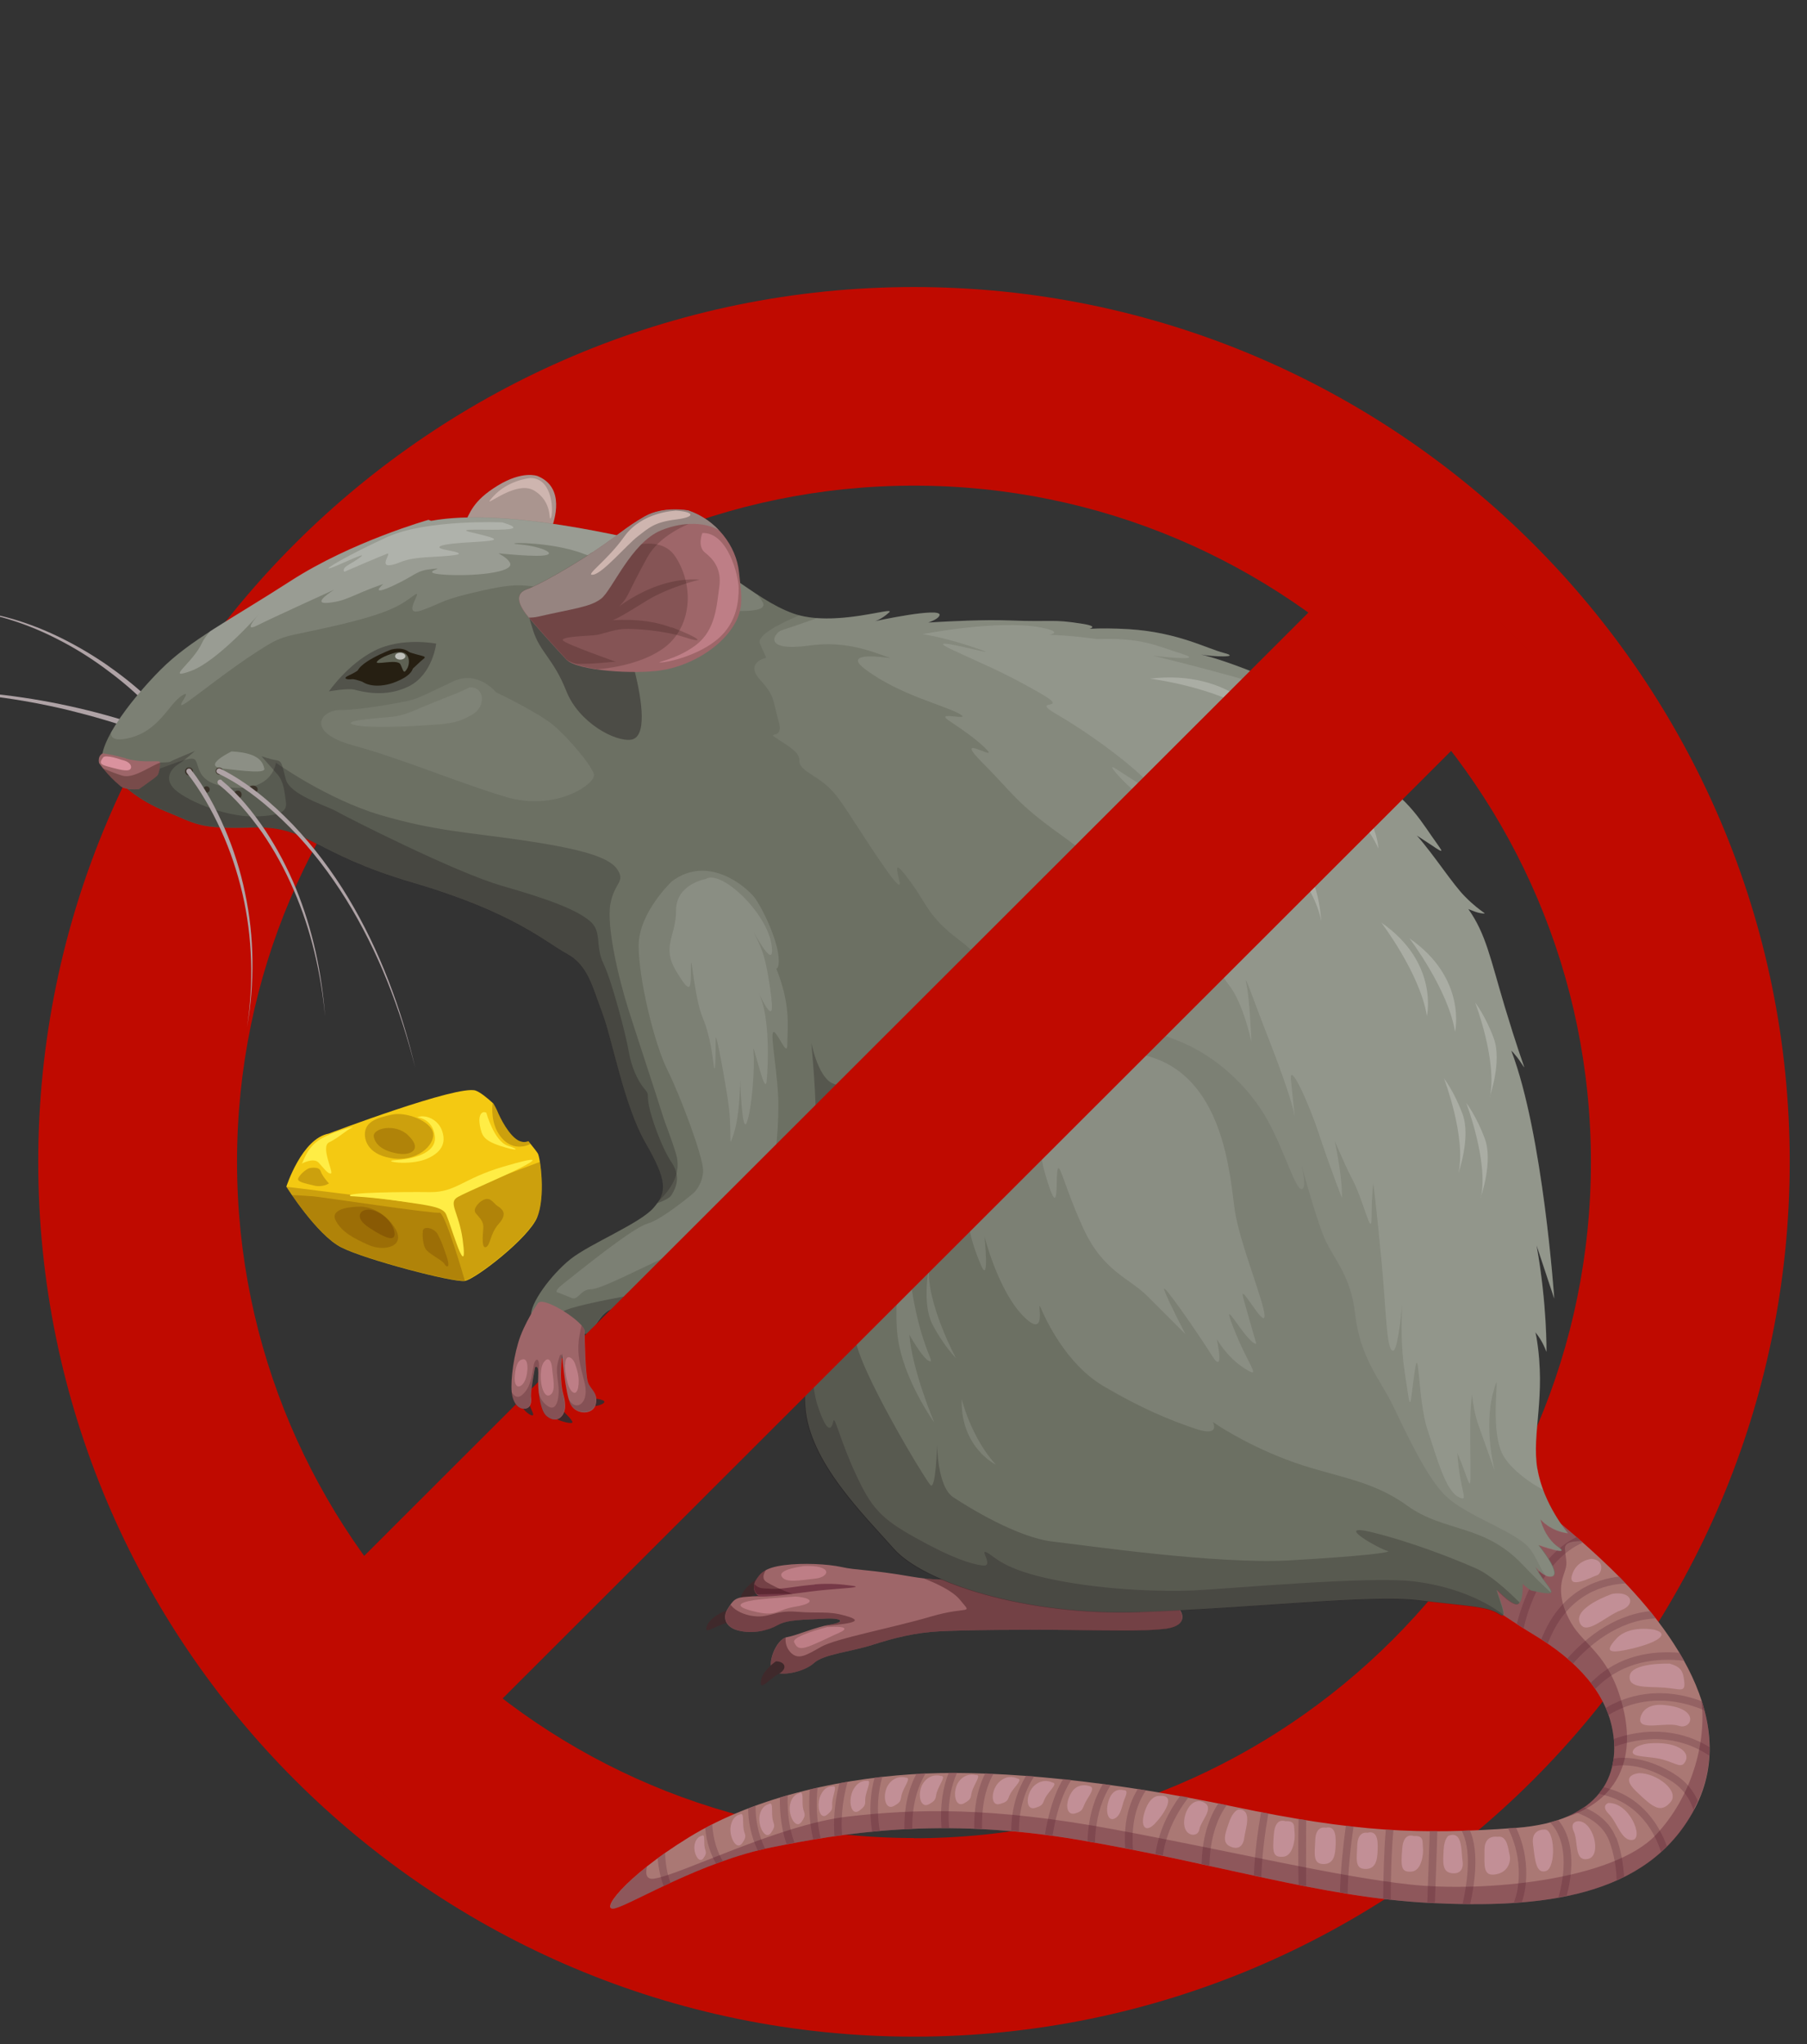 <?xml version="1.0" encoding="UTF-8"?> <svg xmlns="http://www.w3.org/2000/svg" width="297" height="336" viewBox="0 0 297 336" fill="none"><rect x="0" y="0" width="297" height="336" fill="#333333" stroke="none"/><g clip-path="url(#clip0_69_429)"><path d="M150.223 47.18C70.868 47.18 6.286 111.671 6.286 190.952C6.286 270.234 70.836 334.757 150.223 334.757C229.61 334.757 294.16 270.234 294.16 190.952C294.16 111.671 229.578 47.18 150.223 47.18ZM150.223 302.113C88.864 302.113 38.959 252.255 38.959 190.952C38.959 129.65 88.896 79.824 150.223 79.824C211.55 79.824 261.486 129.682 261.486 190.984C261.486 252.287 211.582 302.145 150.223 302.145V302.113Z" fill="#BF0A00"></path><path d="M22.816 120.171C19.035 118.796 15.097 117.671 11.16 116.702C7.222 115.764 3.223 115.015 -0.808 114.515C-8.871 113.546 -17.12 113.483 -25.058 115.389C-17.152 113.358 -8.839 113.265 -0.746 114.077C3.316 114.515 7.347 115.171 11.347 116.046C15.347 116.921 19.285 117.983 23.159 119.327C23.378 119.421 23.503 119.671 23.441 119.889C23.378 120.108 23.128 120.233 22.878 120.171H22.816Z" fill="#AFA3A6"></path><path d="M23.66 115.295C21.66 113.295 19.41 111.452 17.097 109.764C14.785 108.077 12.347 106.546 9.785 105.233C4.723 102.577 -0.84 100.733 -6.589 100.202C-0.84 100.546 4.817 102.296 9.973 104.827C12.566 106.108 15.066 107.577 17.441 109.202C19.816 110.858 22.097 112.639 24.222 114.639C24.378 114.795 24.41 115.077 24.222 115.264C24.066 115.42 23.785 115.452 23.597 115.264L23.66 115.295Z" fill="#AFA3A6"></path><path d="M88.312 78.235C88.312 78.235 85.906 77.297 81.781 79.828C77.656 82.359 77.25 84.359 76.312 86.078C75.375 87.797 78.843 87.547 83.624 87.797C88.406 88.078 90.281 88.078 90.655 86.859C91.062 85.672 93.062 80.078 88.249 78.203L88.312 78.235Z" fill="#AA958F"></path><path d="M124.155 259.696C124.155 259.696 121.843 261.227 121.655 262.946C121.468 264.665 122.811 262.759 124.53 261.79C126.249 260.821 125.499 259.696 124.155 259.696Z" fill="#3F292B"></path><path d="M119.405 264.697C119.405 264.697 116.812 265.634 116.187 267.228C115.593 268.853 117.343 267.321 119.249 266.821C121.155 266.321 120.686 265.009 119.405 264.697Z" fill="#3F292B"></path><path d="M193.34 264.009C191.778 262.54 163.654 257.884 160.529 259.134C160.529 259.134 156.373 260.291 149.748 259.134C143.123 257.978 140.623 258.103 138.342 257.572C136.061 257.072 131.999 256.853 128.905 257.259C125.78 257.666 124.968 258.509 124.218 259.759C123.499 261.009 124.218 262.04 124.624 262.259C124.686 262.259 124.811 262.29 124.999 262.259C124.186 262.353 123.468 262.415 122.937 262.447C120.843 262.54 120.53 262.978 119.624 264.415C118.687 265.853 119.218 267.54 121.499 268.04C123.78 268.571 126.186 268.04 127.843 267.103C129.499 266.165 132.217 266.259 135.311 266.072C138.436 265.853 139.061 266.603 136.561 267.009C134.061 267.415 131.061 268.79 129.311 269.103C127.53 269.415 125.874 273.79 127.124 274.696C128.374 275.634 132.217 274.79 133.78 273.353C135.342 271.884 139.998 271.478 143.529 270.321C147.061 269.196 150.373 268.353 154.435 268.134C158.498 267.915 168.654 267.821 175.622 267.915C182.559 268.009 188.184 268.134 191.496 267.728C194.809 267.322 194.934 265.447 193.371 263.978L193.34 264.009Z" fill="#9E6669"></path><g opacity="0.45"><path d="M125.092 268.103C125.592 268.009 126.061 267.884 126.498 267.728C126.03 267.853 125.53 267.978 125.092 268.103Z" fill="#3D1318"></path><path d="M175.591 267.947C182.528 268.041 188.153 268.166 191.465 267.759C194.777 267.353 194.902 265.478 193.34 264.009C191.777 262.541 163.653 257.885 160.529 259.135C160.529 259.135 157.247 260.041 151.841 259.447C153.998 260.291 156.591 261.51 157.747 262.916C159.904 265.572 159.31 263.853 152.935 265.728C146.56 267.603 137.404 269.29 134.936 270.697C132.467 272.103 131.217 272.884 129.967 271.634C129.248 270.884 129.061 270.009 129.123 269.165C127.436 269.759 125.936 273.822 127.124 274.697C128.373 275.634 132.217 274.79 133.78 273.353C135.342 271.884 139.998 271.478 143.529 270.322C147.06 269.197 150.373 268.353 154.435 268.134C158.497 267.916 168.653 267.822 175.622 267.916L175.591 267.947Z" fill="#3D1318"></path></g><path d="M127.53 273.071C127.53 273.071 125.248 274.602 125.061 276.321C124.873 278.04 126.217 276.133 127.936 275.165C129.655 274.196 128.905 273.071 127.561 273.071H127.53Z" fill="#3F292B"></path><path d="M240.026 260.384C240.026 260.384 245.651 264.791 252.307 268.822C258.994 272.853 264.088 278.134 265.119 284.821C266.181 291.508 263.369 299.414 249.12 300.446C233.495 301.602 222.777 301.164 202.746 296.946C182.716 292.727 164.623 290.977 152.154 291.508C139.686 292.04 124.562 295.008 113.156 302.039C102.562 308.57 98.219 314.508 101.219 313.633C104.219 312.758 115.437 305.914 126.874 303.633C138.311 301.352 154.467 298.539 177.31 302.414C200.153 306.289 217.183 311.883 235.12 312.789C253.026 313.664 270.712 312.07 278.525 297.321C286.774 281.696 272.556 264.978 262.9 256.041C253.244 247.072 250.057 246.041 250.057 246.041C250.057 246.041 235.839 255.541 240.057 260.447L240.026 260.384Z" fill="#AA7874"></path><g opacity="0.67"><path d="M133.092 294.101C132.904 296.601 132.967 299.413 133.654 302.32C134.06 302.257 134.467 302.195 134.873 302.132C134.185 299.195 134.123 296.32 134.373 293.82C133.967 293.914 133.529 294.007 133.123 294.101H133.092Z" fill="#89565B"></path><path d="M137.967 293.071C137.092 296.57 136.967 299.508 137.154 301.789C137.561 301.726 137.998 301.664 138.404 301.601C138.217 299.352 138.342 296.383 139.31 292.852C138.873 292.946 138.404 293.008 137.967 293.102V293.071Z" fill="#89565B"></path><path d="M143.749 292.196C143.061 294.664 142.811 297.602 143.342 301.039C143.749 301.008 144.186 300.945 144.592 300.914C144.03 297.414 144.311 294.477 145.03 292.039C144.592 292.102 144.155 292.133 143.717 292.196H143.749Z" fill="#89565B"></path><path d="M157.31 291.382C156.841 291.382 156.404 291.382 155.935 291.382C155.029 293.632 154.466 296.57 154.748 300.444C155.154 300.444 155.591 300.444 155.998 300.444C155.685 296.476 156.31 293.538 157.31 291.382Z" fill="#89565B"></path><path d="M188.371 294.258C187.934 294.195 187.465 294.102 187.027 294.039C185.027 297.195 184.746 300.945 184.934 303.757C185.371 303.851 185.777 303.914 186.215 304.007C185.996 301.258 186.215 297.32 188.371 294.258Z" fill="#89565B"></path><path d="M163.31 291.539C162.841 291.539 162.403 291.508 161.935 291.476C160.497 294.32 160.091 297.539 160.122 300.538C160.56 300.538 160.966 300.538 161.403 300.57C161.341 297.539 161.747 294.257 163.31 291.508V291.539Z" fill="#89565B"></path><path d="M169.997 291.977C169.56 291.946 169.091 291.914 168.654 291.852C167.31 294.102 166.216 297.102 166.216 300.914C166.623 300.945 167.06 301.008 167.466 301.039C167.466 297.07 168.591 294.102 169.997 291.946V291.977Z" fill="#89565B"></path><path d="M207.277 297.82C206.777 300.664 206.246 304.382 206.089 308.226C206.496 308.32 206.902 308.413 207.308 308.507C207.433 304.664 207.964 300.914 208.464 298.07C208.058 298.008 207.652 297.914 207.246 297.851L207.277 297.82Z" fill="#89565B"></path><path d="M193.966 295.196C192.153 297.633 190.497 300.82 189.903 304.726C190.31 304.82 190.716 304.883 191.122 304.976C191.716 301.008 193.528 297.789 195.341 295.414C194.872 295.321 194.434 295.258 193.966 295.164V295.196Z" fill="#89565B"></path><path d="M108.093 305.414C108.218 306.976 108.531 308.539 109.062 309.976C109.437 309.789 109.812 309.632 110.187 309.445C109.624 307.914 109.374 306.258 109.312 304.539C108.906 304.82 108.499 305.133 108.093 305.414Z" fill="#89565B"></path><path d="M178.746 302.632C179.152 302.695 179.559 302.789 179.965 302.851C180.09 298.601 181.184 295.539 182.558 293.414C182.121 293.352 181.683 293.289 181.277 293.227C179.934 295.476 178.871 298.539 178.746 302.632Z" fill="#89565B"></path><path d="M221.214 300.07C220.777 303.226 220.339 307.226 220.246 311.038C220.652 311.1 221.058 311.194 221.496 311.257C221.558 307.444 221.996 303.413 222.464 300.226C222.058 300.195 221.652 300.132 221.246 300.07H221.214Z" fill="#89565B"></path><path d="M117.093 299.852C116.687 300.071 116.312 300.258 115.905 300.477C116.124 302.852 116.811 304.789 117.686 306.32C118.061 306.195 118.436 306.039 118.811 305.914C117.905 304.414 117.218 302.414 117.061 299.883L117.093 299.852Z" fill="#89565B"></path><path d="M129.436 295.07C129.03 295.195 128.592 295.32 128.186 295.445C128.124 298.539 128.592 301.101 129.28 303.101C129.686 303.039 130.124 302.945 130.561 302.851C129.842 300.851 129.342 298.226 129.467 295.039L129.436 295.07Z" fill="#89565B"></path><path d="M152.123 291.476C151.623 291.476 151.123 291.539 150.623 291.57C148.998 294.632 148.591 297.914 148.654 300.663C149.06 300.663 149.498 300.632 149.935 300.601C149.904 297.851 150.341 294.476 152.123 291.508V291.476Z" fill="#89565B"></path><path d="M124.186 296.789C123.779 296.946 123.373 297.102 122.967 297.258C122.967 299.289 123.404 301.664 124.529 304.164C124.935 304.07 125.342 303.977 125.748 303.883C124.529 301.258 124.154 298.852 124.186 296.821V296.789Z" fill="#89565B"></path><path d="M261.807 276.258C261.807 276.258 261.588 276.477 261.463 276.602C261.713 276.946 261.963 277.258 262.213 277.602C262.369 277.446 262.525 277.289 262.682 277.133C266.931 273.039 272.338 272.446 276.806 272.977C276.556 272.539 276.306 272.102 276.056 271.665C271.494 271.29 266.15 272.071 261.838 276.227L261.807 276.258Z" fill="#89565B"></path><path d="M257.495 311.601C258.276 308.758 259.244 302.914 256.088 299.133C255.651 299.289 255.182 299.383 254.745 299.508C258.213 303.102 256.838 309.445 256.151 311.851C256.62 311.758 257.057 311.664 257.526 311.57L257.495 311.601Z" fill="#89565B"></path><path d="M250.15 312.632C250.619 311.226 250.932 309.445 250.838 307.164C250.744 304.539 250.057 302.289 249.182 300.414C248.744 300.414 248.307 300.477 247.869 300.508C248.775 302.351 249.525 304.601 249.619 307.226C249.713 309.632 249.338 311.414 248.807 312.726C249.275 312.726 249.713 312.664 250.15 312.632Z" fill="#89565B"></path><path d="M265.588 302.039C264.588 299.445 262.432 297.945 260.338 297.039C259.932 297.32 259.463 297.601 258.994 297.883C261.119 298.633 263.463 299.976 264.463 302.507C265.275 304.601 265.65 306.945 265.713 309.038C266.119 308.851 266.525 308.663 266.931 308.445C266.806 306.288 266.4 304.007 265.65 302.039H265.588Z" fill="#89565B"></path><path d="M257.619 272.602C257.932 272.883 258.244 273.133 258.557 273.414C260.931 270.727 265.744 266.29 272.15 266.008C271.837 265.602 271.525 265.227 271.212 264.821C264.838 265.477 260.025 269.852 257.619 272.602Z" fill="#89565B"></path><path d="M280.149 281.133C280.024 280.633 279.868 280.133 279.712 279.633C272.65 277.008 267.244 278.758 263.931 280.727C264.087 281.102 264.244 281.508 264.4 281.883C267.556 279.946 272.993 278.102 280.149 281.133Z" fill="#89565B"></path><path d="M263.556 293.758C263.306 294.133 263.056 294.476 262.775 294.851C269.65 296.164 272.181 301.757 272.993 304.382C273.337 304.07 273.649 303.788 273.962 303.445C272.899 300.476 270.118 295.258 263.556 293.758Z" fill="#89565B"></path><path d="M265.274 285.82C265.306 286.258 265.337 286.664 265.337 287.102C272.868 284.383 278.18 286.695 280.93 288.57C280.93 288.102 280.961 287.633 280.961 287.164C277.868 285.258 272.462 283.321 265.274 285.82Z" fill="#89565B"></path><path d="M275.182 291.571C270.807 288.914 267.338 288.727 265.213 289.039C265.151 289.477 265.088 289.883 264.963 290.321C266.776 289.977 270.119 289.946 274.526 292.633C276.619 293.914 277.744 295.664 278.338 297.477C278.369 297.414 278.432 297.352 278.463 297.258C278.682 296.82 278.869 296.414 279.057 296.008C278.307 294.321 277.119 292.758 275.151 291.571H275.182Z" fill="#89565B"></path><path d="M253.338 269.384C253.338 269.384 253.338 269.415 253.338 269.446C253.713 269.665 254.057 269.915 254.4 270.134C254.432 270.04 254.463 269.946 254.525 269.821C257.681 261.853 263.838 260.415 267.212 260.259C266.837 259.884 266.494 259.509 266.15 259.134C262.338 259.572 256.432 261.572 253.369 269.353L253.338 269.384Z" fill="#89565B"></path><path d="M229.027 300.788C228.62 300.788 228.214 300.757 227.777 300.726C227.464 304.257 227.371 308.632 227.339 312.1C227.746 312.163 228.152 312.194 228.589 312.257C228.589 308.788 228.683 304.351 229.027 300.82V300.788Z" fill="#89565B"></path><path d="M214.683 299.164C214.276 299.102 213.87 299.039 213.433 298.977C213.37 302.601 213.37 306.539 213.433 309.789C213.839 309.882 214.276 309.945 214.683 310.039C214.683 306.758 214.651 302.82 214.683 299.164Z" fill="#89565B"></path><path d="M176.091 292.57C175.654 292.508 175.185 292.477 174.747 292.414C173.216 294.914 172.279 298.289 171.748 301.539C172.154 301.601 172.56 301.632 172.997 301.695C173.56 298.351 174.497 294.914 176.091 292.57Z" fill="#89565B"></path><path d="M201.589 296.695C201.152 296.601 200.683 296.508 200.246 296.414C198.152 299.601 197.558 303.382 197.496 306.382C197.933 306.476 198.339 306.57 198.777 306.663C198.839 303.695 199.402 299.789 201.62 296.695H201.589Z" fill="#89565B"></path><path d="M235.838 312.757C235.995 308.57 236.151 303.976 236.245 300.976H234.995C234.901 303.976 234.745 308.539 234.588 312.695C234.745 312.695 234.901 312.695 235.088 312.726C235.338 312.726 235.588 312.726 235.838 312.726V312.757Z" fill="#89565B"></path><path d="M250.431 267.633C251.087 264.665 253.494 256.571 260.15 253.54C259.806 253.228 259.462 252.947 259.118 252.634C252.65 255.915 250.15 263.54 249.306 266.946C249.681 267.165 250.025 267.415 250.4 267.633H250.431Z" fill="#89565B"></path><path d="M241.651 312.913C242.276 310.194 243.213 304.476 241.588 300.851C241.151 300.851 240.682 300.882 240.245 300.914L240.432 301.32C241.995 304.695 240.963 310.413 240.401 312.913C240.838 312.913 241.245 312.913 241.682 312.913H241.651Z" fill="#89565B"></path></g><g opacity="0.3"><path d="M278.494 297.258C281.65 291.321 281.525 285.196 279.65 279.415C280.525 286.696 277.932 295.414 272.213 301.539C265.151 309.101 243.777 311.07 231.777 309.757C219.778 308.445 203.497 304.508 183.279 300.727C163.061 296.945 150.405 297.289 139.218 298.602C128.031 299.914 111.938 308.132 107.501 308.789C106.344 308.976 106.001 308.164 106.344 306.789C100.876 311.132 99.001 314.289 101.251 313.632C104.251 312.757 115.469 305.914 126.906 303.633C138.343 301.351 154.499 298.539 177.342 302.414C200.185 306.289 217.215 311.882 235.152 312.789C253.058 313.664 270.745 312.07 278.557 297.32L278.494 297.258Z" fill="#4C0A22"></path><path d="M240.027 260.384C240.027 260.384 245.652 264.79 252.308 268.821C258.995 272.853 264.089 278.134 265.12 284.821C265.932 289.946 264.432 295.789 257.308 298.695C257.745 298.57 258.182 298.445 258.557 298.289C265.62 295.508 268.901 289.414 266.776 280.696C264.651 271.978 260.37 270.509 258.214 266.728C256.089 262.947 256.401 260.478 257.057 258.666C257.714 256.853 257.401 256.853 257.214 254.541C257.151 253.541 258.432 253.291 259.901 253.322C252.526 246.822 249.995 245.979 249.995 245.979C249.995 245.979 235.777 255.478 239.996 260.384H240.027Z" fill="#4C0A22"></path></g><path d="M256.088 254.259C253.807 252.634 253.182 249.728 253.182 249.728C253.182 249.728 254.807 251.666 257.713 252.009C257.713 252.009 253.651 247.228 252.682 241.416C251.713 235.572 254.151 229.635 252.557 219.917C252.495 219.604 252.432 219.292 252.37 218.979C252.995 219.761 253.651 220.761 254.182 222.198C254.182 222.198 254.307 214.48 252.557 204.699C254.495 210.532 255.463 213.448 255.463 213.448C255.463 213.448 253.62 186.356 248.401 172.7C248.62 172.887 248.807 173.075 248.964 173.294C251.245 175.887 251.245 178.481 247.339 165.513C244.932 157.482 244.245 153.544 241.339 149.419C242.183 149.763 242.87 150.013 243.276 150.076C244.932 150.294 243.683 150.294 240.808 147.388C238.776 145.357 235.808 140.67 232.87 137.326C235.714 139.139 237.12 140.263 236.87 139.701C236.777 139.514 236.495 139.107 236.058 138.482C234.183 135.982 231.308 130.608 225.902 128.326C220.527 126.045 225.496 127.076 226.933 127.076C228.371 127.076 224.246 125.233 220.308 122.514C218.808 121.483 217.652 120.327 216.808 119.296C216.996 119.389 217.183 119.483 217.402 119.608C221.746 122.108 225.464 123.952 223.183 121.889C220.902 119.827 213.402 113.546 207.153 110.952C200.903 108.358 197.403 107.577 197.403 107.577C199.215 107.952 204.153 108.108 201.184 107.327C198.184 106.546 193.653 103.952 185.591 103.421C182.997 103.265 180.81 103.265 179.06 103.359C179.841 103.109 179.81 102.827 177.81 102.515C172.873 101.734 173.123 102.265 165.998 101.984C161.623 101.827 156.154 102.109 152.561 102.327C153.561 101.984 154.373 101.515 154.436 101.077C154.561 99.765 143.78 102.109 143.78 102.109C143.78 102.109 144.811 101.859 146.124 100.671C147.405 99.484 137.03 103.265 130.28 100.796C123.531 98.328 118.343 91.953 110.281 90.015C102.969 88.234 82.938 83.391 70.845 85.609L70.439 85.453C70.439 85.453 57.814 89.015 47.752 95.515C37.721 101.984 31.222 105.234 26.378 110.108C21.535 114.952 14.722 123.702 17.316 126.295C19.91 128.889 22.503 131.483 27.347 133.42C32.19 135.357 32.534 136.326 41.596 136.014C50.658 135.701 51.315 140.232 67.845 145.076C84.376 149.919 89.563 154.794 93.126 156.732C96.688 158.669 97.344 162.231 98.969 166.45C100.594 170.669 102.531 181.699 106.094 187.855C109.656 194.012 109.656 195.949 107.406 198.543C105.125 201.136 97.032 204.386 93.782 206.949C90.532 209.542 86.97 214.417 87.313 216.354C87.626 218.292 89.907 215.042 89.907 215.042C89.907 215.042 90.219 216.667 91.219 216.667C92.219 216.667 93.813 215.698 94.469 217.636C95.126 219.573 96.719 219.573 97.375 218.604C98.032 217.636 99.313 215.042 101.281 215.042C103.25 215.042 120.406 209.198 123.312 206.605C124.124 205.886 125.031 204.886 125.937 203.761C127.624 205.011 131.155 207.667 133.749 210.417C132.937 216.448 131.968 225.573 132.374 231.26C133.03 240.322 142.093 249.072 146.936 254.572C151.811 260.072 168.654 265.603 187.435 264.946C206.215 264.29 225.339 262.04 233.12 263.009C240.901 263.978 244.464 263.978 246.401 265.29C247.932 266.321 246.839 263.915 246.026 261.259C247.339 262.603 248.62 263.665 249.339 263.665C250.151 263.665 250.307 261.915 250.276 260.322C250.557 260.634 250.995 260.978 251.62 261.415C257.307 262.696 254.526 261.415 252.588 257.853C252.526 257.728 252.463 257.634 252.401 257.509C252.963 258.259 253.87 259.134 254.87 259.134C257.151 259.134 252.932 253.947 252.932 253.947C252.932 253.947 258.432 255.884 256.182 254.259H256.088Z" fill="#6C7063"></path><path opacity="0.07" d="M257.714 252.01C257.714 252.01 253.651 247.229 252.683 241.416C251.714 235.573 254.151 229.636 252.558 219.917C252.495 219.605 252.433 219.292 252.37 218.98C252.995 219.761 253.651 220.761 254.183 222.198C254.183 222.198 254.307 214.48 252.558 204.699C254.495 210.532 255.464 213.449 255.464 213.449C255.464 213.449 253.62 186.356 248.401 172.7C248.62 172.888 248.808 173.075 248.964 173.294C251.245 175.888 251.245 178.481 247.339 165.513C244.933 157.482 244.245 153.545 241.339 149.42C242.183 149.764 242.87 150.014 243.277 150.076C244.933 150.295 243.683 150.295 240.808 147.389C238.777 145.357 235.808 140.67 232.871 137.326C235.714 139.139 237.121 140.264 236.871 139.701C236.777 139.514 236.496 139.108 236.058 138.483C234.183 135.983 231.308 130.608 225.902 128.327C220.527 126.046 225.496 127.077 226.934 127.077C228.371 127.077 224.246 125.233 220.309 122.515C218.809 121.483 217.653 120.327 216.809 119.296C216.996 119.39 217.184 119.483 217.403 119.608C221.746 122.108 225.465 123.952 223.184 121.89C220.902 119.827 213.403 113.546 207.153 110.952C200.903 108.359 197.403 107.578 197.403 107.578C199.216 107.953 204.153 108.109 201.184 107.328C198.185 106.546 193.653 103.953 185.591 103.421C182.998 103.265 180.81 103.265 179.06 103.359C179.841 103.109 179.81 102.828 177.81 102.515C172.873 101.734 173.123 102.265 165.998 101.984C161.623 101.828 156.155 102.109 152.561 102.328C153.561 101.984 154.374 101.515 154.436 101.078C154.561 99.765 143.78 102.109 143.78 102.109C143.78 102.109 144.812 101.859 146.124 100.672C147.343 99.578 138.093 102.89 131.375 101.14C128.062 102.547 124.312 104.453 124.906 105.796L125.937 108.109C125.937 108.109 122.344 108.89 124.906 111.702C127.468 114.546 126.968 115.046 128 118.671C129.031 122.265 124.656 119.452 129.031 122.265C133.406 125.108 129.531 124.827 133.156 127.171C136.781 129.483 137.281 130.264 140.624 135.42C143.968 140.576 148.343 147.264 147.843 144.951C147.343 142.639 146.811 141.076 149.655 144.951C152.499 148.795 152.499 150.607 157.624 154.482C162.78 158.357 163.811 162.201 166.123 161.951C168.436 161.701 165.592 159.638 170.748 161.951C175.904 164.263 176.685 164.013 181.31 166.075C185.935 168.138 186.716 168.388 193.403 170.982C200.091 173.544 205.497 178.981 208.34 184.137C211.184 189.293 212.965 195.731 213.996 195.449C214.684 195.293 214.246 192.887 213.934 191.543C214.496 193.637 216.028 199.105 217.34 202.668C218.871 206.793 221.965 209.105 222.746 216.074C223.527 223.042 226.871 226.886 228.683 230.511C230.496 234.135 234.339 242.885 237.714 245.979C241.058 249.072 247.495 251.135 250.589 253.697C252.308 255.103 252.745 257.26 254.089 259.041C254.308 259.135 254.557 259.197 254.807 259.197C257.089 259.197 252.87 254.01 252.87 254.01C252.87 254.01 258.37 255.947 256.12 254.322C253.839 252.697 253.214 249.791 253.214 249.791C253.214 249.791 254.839 251.729 257.745 252.072L257.714 252.01Z" fill="white"></path><path opacity="0.22" d="M38.065 123.514C38.065 123.514 33.033 125.921 36.627 126.327C40.221 126.733 43.658 127.171 43.439 126.327C43.221 125.452 42.783 123.733 38.065 123.514Z" fill="white"></path><g opacity="0.23"><path d="M41.565 135.982C50.627 135.67 51.283 140.201 67.814 145.045C84.344 149.888 89.531 154.763 93.094 156.7C96.656 158.638 97.312 162.2 98.937 166.419C100.562 170.637 102.5 181.668 106.062 187.824C109.187 193.199 109.562 195.355 108.125 197.543C110.187 195.605 112.124 192.887 111.093 189.606C110.031 186.168 109.593 185.512 108.718 182.7C107.843 179.887 105.062 171.481 103.344 166.106C101.625 160.7 99.687 152.294 100.312 148.638C100.969 144.982 102.906 144.982 101.406 142.826C99.906 140.67 94.5 139.389 85.657 138.076C76.813 136.795 71.439 136.576 62.595 133.983C53.752 131.389 45.346 125.358 45.346 125.358C45.346 125.358 44.908 130.108 38.033 129.451C31.127 128.795 33.284 124.702 31.565 124.702C29.846 124.702 26.815 126.42 21.878 127.702C20.972 127.92 20.034 127.983 19.034 127.92C21.159 129.92 23.565 131.858 27.346 133.358C32.19 135.295 32.534 136.264 41.596 135.951L41.565 135.982Z" fill="#161014"></path><path d="M132.874 209.605C132.874 209.605 132.999 209.73 133.062 209.792C133.062 209.574 133.062 209.417 133.062 209.417C133.062 209.417 132.999 209.449 132.874 209.574V209.605Z" fill="#161014"></path><path d="M187.402 264.946C206.182 264.29 225.307 262.04 233.088 263.009C240.869 263.977 244.431 263.977 246.368 265.29C246.806 265.571 247.025 265.571 247.087 265.415C243.65 262.759 238.244 260.603 232.244 259.915C224.9 259.04 201.214 261.196 196.245 261.415C191.277 261.634 182.027 261.415 173.402 259.696C164.778 257.978 163.496 255.822 162.184 255.165C160.872 254.509 163.465 257.54 161.528 257.321C159.59 257.103 156.34 256.04 150.528 252.79C144.716 249.572 143.216 247.822 140.622 242.228C138.029 236.635 137.185 232.541 136.966 233.604C136.747 234.697 136.091 236.197 134.373 231.01C133.373 227.979 133.091 221.073 133.029 215.885C132.466 221.167 131.998 227.135 132.31 231.291C132.966 240.353 142.029 249.103 146.872 254.603C151.747 260.103 168.59 265.634 187.371 264.977L187.402 264.946Z" fill="#161014"></path></g><path opacity="0.37" d="M89.126 101.015L86.126 98.203C86.126 98.203 86.501 100.078 87.626 103.64C88.751 107.202 91.001 108.327 93.063 113.546C95.126 118.796 101.094 121.952 103.719 121.577C106.344 121.202 105.594 115.389 104.282 110.171C102.969 104.952 89.126 101.015 89.126 101.015Z" fill="#161014"></path><path opacity="0.11" d="M257.713 252.01C257.713 252.01 253.651 247.229 252.682 241.416C251.713 235.573 254.151 229.636 252.557 219.917C252.494 219.605 252.432 219.292 252.369 218.98C252.994 219.761 253.651 220.761 254.182 222.198C254.182 222.198 254.307 214.48 252.557 204.699C254.494 210.532 255.463 213.449 255.463 213.449C255.463 213.449 253.619 186.356 248.401 172.7C248.62 172.888 248.807 173.075 248.963 173.294C251.244 175.888 251.244 178.481 247.338 165.513C244.932 157.482 244.245 153.545 241.339 149.42C242.182 149.764 242.87 150.014 243.276 150.076C244.932 150.295 243.682 150.295 240.807 147.389C238.776 145.357 235.807 140.67 232.87 137.327C235.714 139.139 237.12 140.264 236.87 139.701C236.776 139.514 236.495 139.108 236.057 138.483C234.183 135.983 231.308 130.608 225.902 128.327C220.527 126.046 225.495 127.077 226.933 127.077C228.37 127.077 224.245 125.233 220.308 122.515C218.808 121.483 217.652 120.327 216.808 119.296C216.996 119.39 217.183 119.483 217.402 119.608C221.745 122.108 225.464 123.952 223.183 121.89C220.902 119.827 213.402 113.546 207.152 110.952C200.902 108.359 197.403 107.578 197.403 107.578C199.215 107.953 204.152 108.109 201.184 107.328C198.184 106.546 193.653 103.953 185.591 103.422C182.997 103.265 180.81 103.265 179.06 103.359C179.841 103.109 179.81 102.828 177.81 102.515C172.872 101.734 173.122 102.265 165.998 101.984C161.623 101.828 156.154 102.109 152.561 102.328C153.56 101.984 154.373 101.515 154.435 101.078C154.56 99.765 143.78 102.109 143.78 102.109C143.78 102.109 144.811 101.859 146.123 100.672C147.186 99.734 140.467 102.047 134.28 101.609C131.436 102.609 128.968 103.453 128.53 103.578C127.405 103.859 124.905 107.203 132.999 106.109C139.061 105.265 143.248 107.078 146.373 108.171C143.061 107.703 138.936 107.546 142.217 110.015C147.811 114.202 155.092 115.89 157.623 117.296C160.154 118.702 153.436 116.734 155.935 118.421C158.467 120.108 161.248 122.077 162.373 123.452C163.498 124.858 156.498 120.39 161.529 125.421C166.56 130.452 166.841 131.858 174.685 137.452C182.528 143.045 185.028 147.795 183.091 146.42C181.122 145.014 178.06 142.233 180.028 145.014C181.997 147.795 185.341 156.763 189.528 159.857C193.715 162.919 189.247 162.638 187.278 160.419C185.309 158.201 188.122 165.169 188.966 165.732C189.809 166.294 188.403 165.732 186.153 164.607C183.903 163.482 188.684 167.982 190.059 169.638C191.465 171.325 180.81 169.075 176.622 169.919C172.435 170.763 166.279 174.95 165.435 175.794C164.591 176.638 168.497 175.513 168.497 175.513C168.497 175.513 163.185 178.325 158.998 184.762C154.81 191.2 157.592 188.106 161.248 184.481C161.248 184.481 158.467 190.356 158.717 196.231C158.998 202.105 159.842 204.637 161.248 207.98C162.654 211.324 161.81 203.23 161.81 203.23C161.81 203.23 164.06 212.199 168.248 216.386C172.435 220.573 170.216 213.042 171.06 214.98C171.904 216.949 175.247 224.23 181.403 227.854C187.559 231.479 192.309 233.448 196.528 234.854C200.715 236.26 199.34 233.729 199.34 233.729C199.34 233.729 204.09 237.104 211.371 239.885C218.652 242.698 225.089 242.979 231.245 247.447C237.401 251.916 243.87 250.416 250.276 257.197C252.026 259.041 253.526 260.509 254.869 261.728C255.119 261.291 253.682 260.009 252.494 257.853C252.432 257.728 252.369 257.635 252.307 257.51C252.869 258.26 253.776 259.135 254.776 259.135C257.057 259.135 252.838 253.947 252.838 253.947C252.838 253.947 258.338 255.885 256.088 254.26C253.807 252.635 253.182 249.729 253.182 249.729C253.182 249.729 254.807 251.666 257.713 252.01Z" fill="white"></path><path opacity="0.3" d="M71.719 105.796C71.719 105.796 66.126 104.671 61.626 106.921C57.158 109.14 54.064 113.64 54.064 113.64C54.064 113.64 57.126 113.077 58.251 113.359C59.376 113.64 63.282 114.765 67.22 112.796C71.126 110.827 71.688 105.796 71.688 105.796H71.719Z" fill="#161014"></path><path opacity="0.11" d="M70.845 85.578L70.439 85.422C70.439 85.422 57.814 88.984 47.752 95.484C37.721 101.953 31.221 105.203 26.378 110.077C23.565 112.89 20.128 116.952 18.222 120.421C18.222 121.171 18.659 121.858 21.003 121.358C26.128 120.264 27.753 115.671 29.909 114.327C32.065 112.983 28.034 117.296 30.721 115.421C33.409 113.515 37.752 110.015 42.346 107.046C46.939 104.078 46.408 104.89 55.595 102.734C64.782 100.578 66.126 99.203 68.032 97.859C69.939 96.515 65.595 101.64 69.376 100.296C73.157 98.953 72.095 98.671 79.376 97.047C86.688 95.422 86.125 96.515 95.063 97.328C103.969 98.14 127.499 102.734 125.343 98.953C125.155 98.64 124.905 98.234 124.53 97.796C120.155 94.953 115.937 91.422 110.281 90.047C102.969 88.266 82.938 83.422 70.845 85.641V85.578Z" fill="white"></path><path opacity="0.22" d="M110.25 90.015C102.938 88.234 82.907 83.391 70.814 85.609L70.408 85.453C70.408 85.453 57.783 89.015 47.721 95.515C42.44 98.921 38.159 101.421 34.565 103.734C33.94 104.452 33.44 105.14 33.221 105.64C31.659 109.046 27.003 111.858 31.346 110.296C35.565 108.796 42.127 101.452 42.502 101.015C42.19 101.359 39.909 103.984 42.221 102.827C44.69 101.577 54.939 96.921 54.939 96.921C54.939 96.921 50.908 99.39 54.002 99.078C57.096 98.765 57.721 97.828 63.002 95.984C63.002 95.984 60.533 98.14 64.564 96.296C68.595 94.421 68.283 93.796 71.095 93.515C73.876 93.203 68.283 94.14 72.97 94.453C77.626 94.765 84.469 94.14 83.845 92.578C83.626 92.015 82.845 91.453 81.938 90.953C84.22 91.172 86.563 91.359 88.188 91.359C92.532 91.359 89.126 89.797 85.407 89.484C81.688 89.172 90.376 88.859 95.969 91.047C100.625 92.859 110.656 92.734 115.656 92.109C114 91.234 112.219 90.515 110.25 90.047V90.015Z" fill="white"></path><g opacity="0.26"><path d="M144.935 182.325C148.467 179.419 154.466 177.763 154.466 177.763C147.842 177.763 146.404 180.45 148.248 178.388C150.123 176.325 157.966 173.013 157.966 173.013C157.966 173.013 156.529 173.638 155.279 173.232C154.029 172.825 157.154 171.575 160.247 169.919C163.372 168.263 173.091 165.982 173.091 165.982L167.716 166.794C162.341 167.607 153.841 172.169 152.591 172.388C151.341 172.607 150.31 175.482 146.373 176.732C142.436 177.981 138.904 179.2 136.655 177.981C134.373 176.732 133.342 171.357 133.342 171.357C133.342 171.357 134.373 182.325 133.967 184.388C133.655 185.887 133.155 184.325 132.967 183.606C133.03 184.856 132.467 189.669 131.905 190.794C131.28 192.043 130.655 189.356 130.655 189.356C130.655 189.356 131.061 191.418 131.061 193.293C131.061 195.168 128.78 198.887 127.342 200.731C125.905 202.606 126.717 199.293 126.717 199.293C126.717 199.293 123.811 203.637 121.749 205.512C119.686 207.387 108.499 212.355 106.218 212.543C103.937 212.761 96.5 214.199 93.812 215.043C92.875 215.324 91.719 215.886 90.594 216.449C90.75 216.574 90.938 216.668 91.156 216.668C92.125 216.668 93.75 215.699 94.406 217.636C95.062 219.574 96.656 219.574 97.312 218.605C97.969 217.636 99.25 215.043 101.218 215.043C103.187 215.043 120.343 209.199 123.249 206.605C124.061 205.887 124.968 204.887 125.874 203.762C127.561 205.012 131.092 207.668 133.686 210.418C135.436 203.981 138.217 195.168 139.529 192.668C141.592 188.731 147.592 182.325 147.592 182.325C144.279 183.169 141.373 185.231 144.904 182.325H144.935Z" fill="#161014"></path><path d="M132.967 183.606C132.967 183.606 132.967 183.387 132.935 183.356C132.873 183.2 132.904 183.356 132.967 183.606Z" fill="#161014"></path><path d="M98.937 166.45C100.562 170.669 102.5 181.7 106.062 187.856C109.281 193.387 109.593 195.512 107.968 197.793C109.343 197.293 110.093 196.887 110.374 196.418C110.999 195.387 112.031 193.512 110.374 191.043C108.718 188.575 107.062 183.793 106.656 181.731C106.25 179.669 106.875 180.075 105.812 178.825C104.781 177.575 103.75 175.294 103.343 172.825C102.937 170.356 100.625 161.388 99.187 158.388C97.75 155.388 99.062 153.045 96.844 151.295C94.625 149.513 90.406 147.857 82.626 145.639C74.845 143.42 56.751 134.202 55.189 133.295C53.627 132.42 47.627 130.639 46.971 128.077C46.314 125.514 46.314 125.077 45.408 124.952C44.533 124.827 42.971 124.296 42.971 124.296C42.971 124.296 44.408 125.952 45.533 127.202C46.658 128.42 46.752 130.202 46.971 131.639C47.189 133.077 46.846 134.077 41.846 134.202C36.846 134.295 29.971 131.327 28.409 129.42C26.846 127.545 28.628 125.983 29.409 125.546C30.19 125.108 32.065 123.421 32.065 123.421C32.065 123.421 28.284 124.983 27.971 125.202C27.628 125.421 23.971 125.327 23.971 125.327L16.94 125.827C17.034 126.014 17.128 126.202 17.284 126.327C19.878 128.92 22.471 131.514 27.315 133.452C32.159 135.389 32.502 136.358 41.565 136.045C50.627 135.733 51.283 140.264 67.814 145.107C84.344 149.951 89.531 154.826 93.094 156.763C96.656 158.701 97.312 162.263 98.937 166.482V166.45Z" fill="#161014"></path></g><path d="M113.093 83.922C113.093 83.922 109.062 83.141 105.937 84.922C102.812 86.703 101.562 88.047 97.313 90.859C93.063 93.641 88.469 96.234 86.594 96.891C84.688 97.578 84.907 99.234 87.157 101.797C89.375 104.359 91.282 106.484 93.063 108.39C94.844 110.296 104.469 110.859 108.718 110.171C112.968 109.515 117.437 107.046 119.906 103.797C122.374 100.547 121.937 98.422 121.468 94.078C121.031 89.735 117.781 85.485 113.093 83.891V83.922Z" fill="#9E6669"></path><path opacity="0.19" d="M98.031 110.015C101.375 109.765 106.031 108.796 109.187 106.452C113.625 103.14 114.187 96.453 111.062 91.578C107.968 86.703 99.844 91.359 99.844 91.359L97.344 90.797C97.344 90.797 97.344 90.797 97.313 90.797C93.063 93.578 88.469 96.171 86.594 96.828C84.688 97.515 84.907 99.171 87.157 101.734C89.375 104.296 91.282 106.421 93.063 108.327C93.781 109.077 95.688 109.608 98.031 109.952V110.015Z" fill="#1E0A03"></path><path opacity="0.19" d="M110.343 103.14C105.375 101.265 100.187 102.108 100.812 101.89C101.437 101.671 102.562 101.046 106.187 98.796C109.812 96.515 114.999 95.265 114.999 95.265C107.031 94.734 100.594 100.796 101.969 99.452C103.312 98.109 103 97.765 106.375 91.64C108.312 88.14 112.5 86.203 115.718 85.171C114.906 84.671 114.031 84.203 113.093 83.89C113.093 83.89 111.593 83.609 109.718 83.765C107.125 85.203 104 86.89 100.25 88.796C99.438 89.39 98.5 90.046 97.313 90.828C93.063 93.609 88.469 96.202 86.594 96.859C84.688 97.546 84.907 99.202 87.157 101.765C89.375 104.327 91.282 106.452 93.063 108.358C93.157 108.452 93.281 108.546 93.406 108.639C94 108.921 94.531 109.108 94.906 109.108C97.594 109.202 100.812 108.702 101.219 108.796C101.625 108.889 92.938 105.889 92.531 105.264C92.125 104.64 96.25 104.546 97.594 104.421C98.938 104.327 100.687 103.483 102.469 103.39C104.219 103.296 109.093 103.608 112.5 104.733C115.906 105.858 115.312 104.952 110.312 103.077L110.343 103.14Z" fill="#1E0A03"></path><path d="M59.752 109.515C59.752 109.515 58.69 110.421 57.408 110.984C56.127 111.546 57.096 111.734 57.815 111.64C58.533 111.546 60.502 112.546 61.377 112.359C62.252 112.202 61.127 109.203 59.752 109.515Z" fill="#261F12"></path><path d="M66.345 106.859C66.345 106.859 67.314 107.265 68.533 107.577C69.751 107.921 70.158 107.89 69.501 108.39C68.845 108.89 67.626 110.265 67.22 110.265C66.814 110.265 66.002 107.015 66.314 106.859H66.345Z" fill="#261F12"></path><path d="M64.314 106.765C64.314 106.765 58.064 109.108 58.72 110.983C59.376 112.858 62.47 113.171 65.126 112.046C67.814 110.921 67.876 110.014 68.064 109.046C68.22 108.077 67.251 106.046 64.314 106.765Z" fill="#261F12"></path><path d="M20.659 124.67C23.909 125.576 26.315 124.795 26.315 125.326C26.315 125.858 26.19 127.139 25.815 127.514C25.44 127.889 22.847 129.701 22.847 129.701C22.847 129.701 20.659 129.951 19.753 129.17C17.597 127.389 16.284 125.42 16.284 125.42C16.284 125.42 15.972 124.264 16.909 123.826C17.472 123.889 18.753 124.108 20.659 124.639V124.67Z" fill="#9E6669"></path><path d="M118.124 87.109C116.78 85.703 115.062 84.547 113.093 83.891C113.093 83.891 109.062 83.11 105.937 84.891C102.812 86.672 101.562 88.016 97.312 90.828C93.062 93.609 88.469 96.203 86.594 96.859C84.75 97.515 84.906 99.109 86.938 101.515C87.375 101.515 87.875 101.484 88.438 101.359C94.281 100.015 96.969 99.796 98.781 98.421C100.593 97.078 103.718 89.203 108.656 87.172C112.499 85.609 116.062 85.922 118.093 87.109H118.124Z" fill="#968480"></path><path opacity="0.23" d="M249.745 263.384C247.526 261.165 244.745 258.728 242.589 257.79C238.62 256.04 231.777 253.384 225.371 251.822C218.965 250.291 226.933 254.697 228.027 254.915C229.121 255.134 224.058 255.79 211.903 256.478C199.747 257.134 178.779 254.04 173.029 253.384C167.279 252.728 159.342 247.853 156.686 246.103C154.03 244.353 154.03 237.479 154.03 237.479C154.03 237.479 153.811 244.978 152.936 244.103C152.061 243.228 140.999 224.885 140.561 219.823C140.124 214.729 142.78 210.105 142.78 210.105C142.78 210.105 140.343 214.292 139.249 215.417C138.124 216.511 138.155 207.011 139.03 201.042C139.905 195.074 143.655 184.262 143.655 184.262C144.093 183.824 149.186 179.637 149.186 179.637L143.374 181.918C140.655 183.543 137.03 179.168 137.03 179.168C137.03 179.168 137.468 180.512 137.687 184.012C137.905 187.543 136.124 184.699 136.124 184.699C136.124 184.699 135.905 193.761 134.562 194.636C133.249 195.511 133.687 193.105 133.687 193.105C133.687 193.105 131.937 195.98 130.156 198.636C128.406 201.292 126.625 204.386 126.625 204.386C128.468 205.792 131.437 208.105 133.687 210.48C132.874 216.511 131.906 225.635 132.312 231.323C132.968 240.385 142.03 249.134 146.874 254.634C151.749 260.134 168.592 265.665 187.372 265.009C206.153 264.353 225.277 262.103 233.058 263.071C240.839 264.04 244.401 264.04 246.339 265.353C247.87 266.384 246.776 263.978 245.964 261.321C247.276 262.665 248.558 263.728 249.276 263.728C249.464 263.728 249.62 263.634 249.745 263.446V263.384Z" fill="#161014"></path><path opacity="0.07" d="M81.532 113.796C81.532 113.796 78.594 110.14 74.595 111.952C70.564 113.796 68.751 114.889 66.907 115.233C65.095 115.608 59.22 116.702 55.939 116.702C52.658 116.702 50.096 120.358 58.126 122.545C66.157 124.733 74.563 128.389 83.001 130.951C91.406 133.514 97.969 128.764 97.625 127.295C97.25 125.826 93.594 121.452 91.031 119.264C88.469 117.077 81.532 113.796 81.532 113.796Z" fill="white"></path><path opacity="0.11" d="M128.78 162.856C128.499 161.669 128.061 160.388 127.593 159.2C127.749 159.2 127.905 159.013 127.968 158.513C128.374 155.419 125.28 149.201 124.03 147.544C122.78 145.888 116.468 140.326 110.437 144.857C110.437 144.857 104.969 149.982 104.969 155.45C104.969 160.919 107.531 171.543 109.718 175.918C111.906 180.293 115.562 190.168 115.562 192.355C115.562 194.543 114.093 196.011 114.093 196.011C114.093 196.011 108.968 200.386 106.406 201.136C103.844 201.855 94.625 209.417 92.656 210.948C90.688 212.479 91.781 212.479 91.781 212.479C91.781 212.479 92.969 212.948 94 213.354C95.031 213.761 95.438 211.917 97.094 211.917C98.75 211.917 104.531 208.823 111.374 205.698C118.218 202.605 119.031 201.98 120.905 199.886C122.78 197.824 119.468 203.417 121.53 201.949C123.593 200.511 125.874 190.355 125.874 190.355C125.874 190.355 125.249 194.918 126.28 193.855C127.311 192.824 127.936 186.418 127.936 181.637C127.936 176.856 126.499 169.825 127.124 169.637C127.749 169.45 129.405 173.981 129.405 171.7C129.405 169.419 129.811 166.95 128.78 162.794V162.856Z" fill="white"></path><path d="M110.937 83.953C110.937 83.953 105.562 84.109 102.625 88.171C99.719 92.265 95.906 94.734 97.531 94.453C99.125 94.171 102.937 89.64 104.812 88.171C106.718 86.703 107.593 85.828 111.093 85.39C114.593 84.953 113.999 84.078 110.937 83.922V83.953Z" fill="#CEB5AF"></path><path d="M87.156 78.578C87.156 78.578 83.531 78.859 81.031 81.641C78.563 84.422 84.531 78.734 87.75 80.609C90.969 82.516 90.094 85.859 90.531 85.14C90.969 84.422 90.969 78.578 87.187 78.578H87.156Z" fill="#CEB5AF"></path><path opacity="0.54" d="M115.438 87.609C115.438 87.609 114.563 89.796 115.875 90.828C117.188 91.859 118.656 93.453 118.219 96.515C117.781 99.577 117.625 103.515 114.438 105.983C111.219 108.452 107.438 108.889 108.594 108.889C109.75 108.889 114.875 107.733 118.063 104.952C121.25 102.171 121.406 98.546 121.406 96.64C121.406 94.734 119.656 87.453 115.438 87.609Z" fill="#DB939F"></path><path opacity="0.81" d="M64.907 107.296C64.907 107.296 62.689 107.89 62.001 108.702C61.314 109.484 65.314 108.202 65.813 109.202C66.313 110.202 66.313 110.921 66.907 109.921C67.501 108.921 67.407 106.609 64.907 107.296Z" fill="#6C7063"></path><path opacity="0.6" d="M66.626 107.858C66.626 108.171 66.251 108.421 65.782 108.421C65.313 108.421 64.939 108.171 64.939 107.858C64.939 107.546 65.313 107.296 65.782 107.296C66.251 107.296 66.626 107.546 66.626 107.858Z" fill="white"></path><path opacity="0.3" d="M20.066 127.483C19.066 127.17 17.941 126.733 16.91 126.295C17.503 127.014 18.472 128.139 19.753 129.17C20.66 129.92 22.847 129.701 22.847 129.701C22.847 129.701 25.441 127.889 25.816 127.514C26.191 127.139 26.316 125.889 26.316 125.358C24.441 126.045 21.941 128.045 20.066 127.483Z" fill="#1E0A03"></path><path opacity="0.51" d="M36.627 126.733C36.627 127.076 36.346 127.326 36.033 127.326C35.721 127.326 35.44 127.076 35.44 126.733C35.44 126.389 35.721 126.139 36.033 126.139C36.346 126.139 36.627 126.389 36.627 126.733Z" fill="#1E0A03"></path><path opacity="0.51" d="M34.471 129.764C34.471 130.076 34.221 130.295 33.94 130.295C33.659 130.295 33.409 130.045 33.409 129.764C33.409 129.483 33.659 129.233 33.94 129.233C34.221 129.233 34.471 129.483 34.471 129.764Z" fill="#1E0A03"></path><path opacity="0.51" d="M42.346 129.764C42.346 130.107 42.002 130.42 41.564 130.42C41.127 130.42 40.783 130.139 40.783 129.764C40.783 129.389 41.127 129.107 41.564 129.107C42.002 129.107 42.346 129.389 42.346 129.764Z" fill="#1E0A03"></path><path opacity="0.51" d="M31.722 126.795C31.722 127.17 31.441 127.451 31.066 127.451C30.691 127.451 30.409 127.17 30.409 126.795C30.409 126.42 30.691 126.139 31.066 126.139C31.441 126.139 31.722 126.42 31.722 126.795Z" fill="#1E0A03"></path><path opacity="0.51" d="M39.721 130.607C39.721 130.951 39.44 131.264 39.065 131.264C38.69 131.264 38.409 130.951 38.409 130.607C38.409 130.264 38.69 129.951 39.065 129.951C39.44 129.951 39.721 130.232 39.721 130.607Z" fill="#1E0A03"></path><path opacity="0.07" d="M77.096 113.014C77.096 113.014 76.439 113.452 72.471 114.983C68.502 116.514 66.752 117.608 64.346 117.827C61.94 118.045 55.784 118.483 58.19 119.139C60.596 119.795 68.064 119.358 71.127 119.139C74.221 118.92 75.533 118.702 77.721 117.389C79.908 116.077 79.689 112.764 77.064 112.983L77.096 113.014Z" fill="white"></path><path opacity="0.98" d="M20.065 124.92C20.065 124.92 17.315 123.92 16.94 124.514C16.534 125.108 16.191 125.576 17.472 125.92C18.753 126.264 20.472 126.795 21.159 126.576C21.815 126.389 21.753 125.295 20.097 124.92H20.065Z" fill="#DB939F"></path><path opacity="0.22" d="M82.5 85.859C82.5 85.859 70.063 85.328 63.594 88.296C57.126 91.265 53.064 93.702 54.157 93.421C55.22 93.171 60.626 90.453 59.282 91.546C57.939 92.64 56.032 93.171 56.595 93.984C56.595 93.984 62.813 91.296 63.626 91.015C64.438 90.734 62.282 93.171 64.157 92.89C66.063 92.609 65.782 91.796 70.907 91.546C76.032 91.265 76.594 91.015 73.626 90.453C70.657 89.921 72.532 89.359 77.688 89.109C82.813 88.828 82 88.578 77.407 87.484C72.813 86.39 89.844 88.015 82.531 85.859H82.5Z" fill="white"></path><path opacity="0.11" d="M252.65 241.416C251.681 235.573 254.119 229.636 252.525 219.917C252.463 219.605 252.4 219.292 252.338 218.98C252.963 219.761 253.619 220.761 254.15 222.198C254.15 222.198 254.275 214.48 252.525 204.699C254.463 210.532 255.431 213.449 255.431 213.449C255.431 213.449 253.587 186.356 248.369 172.7C248.588 172.888 248.775 173.075 248.931 173.294C251.213 175.888 251.213 178.481 247.306 165.513C244.9 157.482 244.213 153.545 241.307 149.42C242.15 149.764 242.838 150.014 243.244 150.076C244.9 150.295 243.65 150.295 240.775 147.389C238.744 145.357 235.776 140.67 232.838 137.326C235.682 139.139 237.088 140.264 236.838 139.701C236.744 139.514 236.463 139.108 236.026 138.483C234.151 135.983 231.276 130.608 225.87 128.327C220.495 126.046 225.464 127.077 226.901 127.077C228.338 127.077 224.214 125.233 220.276 122.515C218.776 121.483 217.62 120.327 216.776 119.296C216.964 119.39 217.151 119.483 217.37 119.608C217.901 119.921 218.433 120.202 218.933 120.483C215.089 117.421 208.683 112.827 202.933 111.265C194.027 108.828 189.434 107.765 189.434 107.765C189.434 107.765 198.621 108.859 194.308 107.484C189.996 106.14 187.84 104.796 180.278 105.046C180.278 105.046 176.122 104.421 172.497 104.359C173.59 104.078 173.872 103.703 171.091 103.14C164.06 101.797 151.654 104.234 151.654 104.234C151.654 104.234 155.435 104.765 160.841 106.671C166.247 108.546 150.591 103.984 156.247 106.671C161.935 109.359 164.341 110.171 170.559 113.702C176.778 117.202 168.684 114.515 173.809 117.483C178.934 120.452 185.965 125.577 189.215 129.108C192.465 132.608 184.09 126.671 182.996 126.139C181.903 125.608 185.684 129.639 186.777 130.202C187.871 130.733 191.371 135.077 192.715 136.139C194.058 137.233 186.215 131.014 188.121 133.702C189.996 136.389 192.715 138.545 195.402 141.264C198.09 143.951 200.246 151.795 200.808 153.701C201.339 155.576 197.308 149.389 197.84 150.982C198.371 152.607 199.465 158.794 201.902 161.794C204.339 164.763 205.683 171.231 205.683 171.231C205.683 171.231 205.402 164.2 204.871 161.794C204.339 159.357 205.964 164.232 208.402 170.45C210.839 176.669 212.464 181.512 212.714 183.137C212.995 184.762 212.433 180.419 212.183 177.45C211.902 174.481 214.901 180.7 216.776 186.356C218.651 192.043 220.557 196.887 220.557 196.887C220.557 196.887 220.745 194.012 219.37 187.512C220.464 190.043 221.495 192.387 222.182 193.668C224.089 197.168 225.432 203.668 225.432 200.137C225.432 196.606 225.714 194.481 225.714 194.481C225.714 194.481 226.245 198.512 227.057 207.168C227.87 215.792 227.87 222.011 228.963 222.011C229.588 222.011 230.12 217.886 230.463 214.449C230.307 217.449 230.276 221.448 230.838 225.261C231.932 232.542 231.651 231.729 232.463 225.792C233.276 219.855 232.995 230.104 234.619 234.979C236.244 239.854 237.588 244.979 239.744 246.072C241.588 246.979 239.932 245.354 239.526 238.76C239.588 238.948 239.651 239.135 239.744 239.323C242.182 245.26 241.65 246.885 241.65 234.479C241.65 232.448 241.744 230.729 241.932 229.229C242.15 231.042 242.463 232.729 242.994 234.229L245.682 241.791C245.682 241.791 243.807 234.76 245.432 228.823C247.056 222.886 244.338 235.292 247.306 239.635C248.838 241.854 251.369 243.666 253.65 244.885C253.244 243.823 252.931 242.698 252.744 241.51L252.65 241.416Z" fill="white"></path><path opacity="0.11" d="M126.812 164.2C125.999 157.982 125.468 156.357 124.093 153.67C122.749 150.951 127.593 160.701 126.812 155.295C125.999 149.889 118.437 142.858 116 144.482C116 144.482 111.125 145.295 111.125 149.607C111.125 153.92 108.687 155.545 111.125 159.607C113.562 163.669 113.562 162.576 113.562 159.076C113.562 155.576 114.093 163.95 115.468 167.2C116.812 170.45 117.093 173.669 117.343 175.294C117.625 176.919 117.625 171.794 117.625 170.7C117.625 169.607 118.437 173.419 119.499 179.887C120.593 186.356 119.499 189.606 120.593 186.356C121.656 183.106 121.656 177.45 121.656 177.45C121.656 177.45 121.937 186.637 122.749 184.481C123.562 182.325 124.093 175.575 123.843 172.856C123.562 170.169 125.718 180.419 125.999 177.731C126.28 175.013 126.53 167.45 124.906 163.669C124.749 163.326 124.656 163.076 124.593 162.951C124.999 163.857 127.405 168.982 126.78 164.2H126.812Z" fill="white"></path><path opacity="0.11" d="M202.965 199.043C202.153 193.637 201.34 176.356 187.841 173.388C187.841 173.388 177.31 172.575 172.435 178.512C171.091 180.169 170.248 181.825 169.716 183.356C168.404 187.325 169.341 190.293 169.716 189.293C170.029 188.543 170.341 188.012 170.935 187.356C170.935 189.012 171.185 191.012 171.904 193.356C174.06 200.637 173.529 194.699 173.779 192.543C174.06 190.387 174.872 194.981 178.091 201.98C181.341 209.011 185.653 210.074 188.622 213.074C191.591 216.042 194.84 219.292 194.84 219.292C194.84 219.292 191.872 213.605 191.341 211.98C190.809 210.355 196.997 219.292 199.184 222.792C201.34 226.292 199.997 220.105 199.997 220.105C199.997 220.105 201.622 223.073 204.59 224.948C207.559 226.823 205.121 224.417 202.715 218.198C200.278 211.98 204.871 220.886 206.496 220.886C206.496 220.886 205.153 216.292 204.34 213.324C203.528 210.355 207.84 218.448 207.84 216.292C207.84 214.136 203.778 204.418 202.965 199.012V199.043Z" fill="white"></path><path d="M36.44 128.264C39.315 130.639 41.565 133.482 43.596 136.482C45.596 139.513 47.283 142.732 48.658 146.075C51.408 152.794 52.877 159.919 53.439 167.106C52.752 159.919 51.127 152.825 48.252 146.232C46.815 142.919 45.096 139.763 43.065 136.826C41.002 133.92 38.658 131.107 35.909 128.92C35.721 128.764 35.69 128.482 35.846 128.295C36.002 128.107 36.283 128.076 36.44 128.232V128.264Z" fill="#AFA3A6"></path><path d="M36.191 126.327C40.785 128.639 44.66 131.952 48.16 135.577C51.628 139.233 54.659 143.295 57.253 147.607C62.44 156.232 65.94 165.763 68.252 175.513C65.784 165.794 62.159 156.326 56.878 147.826C54.222 143.576 51.191 139.576 47.691 136.045C44.191 132.514 40.285 129.264 35.847 127.139H35.816C35.597 127.014 35.504 126.764 35.629 126.546C35.722 126.327 36.004 126.233 36.222 126.358L36.191 126.327Z" fill="#AFA3A6"></path><path d="M31.409 126.514C33.721 129.514 35.471 132.795 36.94 136.201C38.408 139.608 39.533 143.17 40.283 146.795C41.815 154.045 41.877 161.576 40.596 168.857C41.721 161.576 41.502 154.045 39.846 146.889C39.002 143.295 37.846 139.795 36.315 136.451C34.783 133.139 32.971 129.889 30.721 127.046C30.565 126.827 30.596 126.577 30.784 126.421C30.971 126.264 31.252 126.296 31.409 126.483V126.514Z" fill="#AFA3A6"></path><path opacity="0.11" d="M147.279 191.168C147.279 191.168 143.842 196.543 143.623 201.512C143.405 206.449 146.654 192.043 147.279 191.168Z" fill="white"></path><path opacity="0.11" d="M149.029 201.917C149.029 201.917 146.654 212.48 147.529 219.604C148.404 226.698 153.56 233.823 153.56 233.823C153.56 233.823 149.904 225.198 149.466 219.386C149.466 219.386 151.623 223.26 152.685 223.698C153.748 224.135 152.029 222.417 150.529 215.511C149.029 208.605 149.029 201.949 149.029 201.949V201.917Z" fill="white"></path><path opacity="0.11" d="M158.061 229.948C158.061 229.948 159.561 236.197 163.654 240.728C163.654 240.728 157.842 237.916 158.061 229.948Z" fill="white"></path><path opacity="0.11" d="M152.717 208.167C152.717 208.167 151.436 214.261 153.311 217.792C155.186 221.323 157.123 223.229 157.123 223.229C157.123 223.229 152.186 214.136 152.686 208.136L152.717 208.167Z" fill="white"></path><path opacity="0.22" d="M239.714 192.793C239.714 192.793 241.777 186.918 240.402 183.168C239.027 179.419 237.339 177.262 237.339 177.262C237.339 177.262 241.027 186.918 239.714 192.793Z" fill="white"></path><path opacity="0.22" d="M243.37 196.824C243.37 196.824 245.433 190.95 244.058 187.2C242.683 183.45 240.996 181.294 240.996 181.294C240.996 181.294 244.683 190.95 243.402 196.824H243.37Z" fill="white"></path><path opacity="0.22" d="M244.838 180.325C244.838 180.325 246.901 174.45 245.526 170.7C244.151 166.95 242.463 164.794 242.463 164.794C242.463 164.794 246.151 174.45 244.87 180.325H244.838Z" fill="white"></path><path opacity="0.22" d="M217.152 151.419C217.152 151.419 216.902 145.201 214.215 142.232C211.527 139.264 209.184 137.889 209.184 137.889C209.184 137.889 216.183 145.513 217.152 151.419Z" fill="white"></path><path opacity="0.22" d="M188.997 111.546C188.997 111.546 201.871 113.14 207.996 118.639C207.996 118.639 202.527 109.952 188.997 111.546Z" fill="white"></path><path opacity="0.22" d="M208.965 126.014C208.965 126.014 217.339 132.451 220.246 138.888C220.246 138.888 219.933 129.889 208.965 126.014Z" fill="white"></path><path opacity="0.22" d="M215.309 126.608C215.309 126.608 223.683 133.046 226.558 139.483C226.558 139.483 226.246 130.483 215.309 126.608Z" fill="white"></path><path opacity="0.22" d="M227.026 151.638C227.026 151.638 233.432 160.044 234.526 167.013C234.526 167.013 236.557 158.232 227.026 151.638Z" fill="white"></path><path opacity="0.22" d="M231.651 154.232C231.651 154.232 238.057 162.638 239.151 169.606C239.151 169.606 241.182 160.825 231.651 154.232Z" fill="white"></path><path opacity="0.48" d="M133.936 260.447C133.311 260.509 132.624 260.572 131.843 260.666C127.811 261.228 127.686 261.228 125.468 261.072C124.812 261.041 124.343 260.759 123.968 260.353C123.78 261.291 124.311 262.009 124.624 262.197C124.686 262.197 124.812 262.228 124.999 262.197C124.53 262.259 124.062 262.29 123.655 262.322C124.968 262.54 126.78 262.353 127.686 262.291C129.343 262.166 132.655 261.603 135.717 261.322C138.78 261.041 142.092 260.916 139.998 260.634C138.311 260.416 136.624 260.197 133.905 260.416L133.936 260.447Z" fill="#4C0A22"></path><g opacity="0.44"><path d="M124.216 259.759C123.591 260.821 124.028 261.696 124.434 262.071C127.184 261.978 130.278 261.978 130.278 261.978C130.278 261.978 128.247 261.353 126.091 260.103C125.216 259.603 125.403 258.822 125.903 258.04C125.059 258.478 124.622 259.04 124.216 259.728V259.759Z" fill="#3D1318"></path><path d="M138.81 265.54C136.029 264.759 134.623 265.228 130.904 264.915C127.185 264.603 126.404 266.165 123.279 265.54C121.717 265.228 120.529 264.447 120.092 263.759C119.967 263.947 119.811 264.165 119.654 264.415C118.717 265.853 119.248 267.54 121.529 268.04C123.811 268.571 126.217 268.04 127.873 267.103C129.529 266.165 132.248 266.259 135.341 266.071C138.466 265.853 139.091 266.603 136.591 267.009C136.216 267.071 135.841 267.165 135.466 267.259C141.154 266.79 141.622 266.321 138.841 265.54H138.81Z" fill="#3D1318"></path></g><path opacity="0.54" d="M131.937 257.447C131.937 257.447 127.843 257.947 128.468 259.103C129.093 260.259 131.531 259.728 133.968 259.478C136.405 259.228 137.03 257.166 131.906 257.416L131.937 257.447Z" fill="#DB939F"></path><path opacity="0.54" d="M130.812 262.416C130.812 262.416 126.844 262.666 124.656 262.915C122.469 263.165 119.781 263.822 123.75 264.822C127.719 265.853 127.594 264.572 130.781 264.072C133.968 263.54 133.718 262.666 130.781 262.416H130.812Z" fill="#DB939F"></path><path opacity="0.54" d="M136.061 267.415C136.061 267.415 130.03 268.915 130.53 269.946C131.03 270.978 131.53 271.228 133.593 270.353C135.655 269.478 136.53 268.978 137.968 268.353C139.374 267.728 139.124 267.228 136.061 267.447V267.415Z" fill="#DB939F"></path><path opacity="0.68" d="M264.994 261.978C264.994 261.978 258.713 264.134 259.619 266.634C260.525 269.134 263.932 265.572 266.431 264.666C268.931 263.759 268.244 261.447 264.994 261.978Z" fill="#CE9BA6"></path><path opacity="0.68" d="M271.963 267.884C271.963 267.884 267.838 267.009 265.682 269.321C263.526 271.665 264.62 271.821 268.369 270.946C272.119 270.04 274.651 268.634 271.963 267.884Z" fill="#CE9BA6"></path><path opacity="0.68" d="M274.306 273.447C274.306 273.447 268.213 273.259 267.869 275.415C267.525 277.571 270.744 277.196 273.431 277.384C276.119 277.571 276.994 278.29 276.838 276.478C276.65 274.665 276.306 273.978 274.338 273.415L274.306 273.447Z" fill="#CE9BA6"></path><path opacity="0.68" d="M261.588 256.229C261.588 256.229 259.089 256.416 258.37 258.916C257.651 261.416 261.776 259.103 262.495 258.916C263.213 258.728 263.932 256.416 261.588 256.229Z" fill="#CE9BA6"></path><path opacity="0.68" d="M273.588 280.259C273.588 280.259 270.369 279.727 269.651 282.227C268.932 284.727 273.776 282.946 275.932 283.665C278.088 284.384 279.525 280.79 273.588 280.259Z" fill="#CE9BA6"></path><path opacity="0.68" d="M270.932 286.57C270.932 286.57 268.682 286.789 268.369 287.852C268.057 288.914 271.15 288.602 273.369 289.227C275.619 289.883 276.463 290.82 277.088 289.352C277.713 287.852 275.494 286.164 270.9 286.57H270.932Z" fill="#CE9BA6"></path><path opacity="0.68" d="M269.432 291.446C269.432 291.446 266.026 291.665 268.901 294.414C271.776 297.196 272.963 298.039 274.557 296.227C276.15 294.414 272.338 291.446 269.432 291.446Z" fill="#CE9BA6"></path><path opacity="0.68" d="M264.339 296.352C264.339 296.352 263.057 296.789 264.432 298.164C265.807 299.539 266.557 302.758 268.37 302.414C270.182 302.102 267.838 296.227 264.307 296.352H264.339Z" fill="#CE9BA6"></path><path opacity="0.68" d="M259.307 299.352C259.307 299.352 257.932 299.445 258.682 301.07C259.432 302.664 258.682 306.07 261.026 305.539C263.37 305.008 261.87 299.164 259.307 299.352Z" fill="#CE9BA6"></path><path opacity="0.68" d="M195.808 301.539C195.808 301.539 196.934 301.851 197.152 300.601C197.402 299.226 199.84 297.007 197.652 296.164C195.027 295.164 193.371 300.851 195.808 301.539Z" fill="#CE9BA6"></path><path opacity="0.68" d="M253.776 300.727C253.776 300.727 251.651 300.602 251.964 303.07C252.276 305.508 252.401 308.07 254.088 307.539C255.807 307.008 255.588 300.383 253.776 300.727Z" fill="#CE9BA6"></path><path opacity="0.68" d="M246.119 301.914C246.119 301.914 243.995 301.477 243.995 304.039C243.995 306.601 243.682 308.508 245.901 308.07C248.119 307.664 248.338 305.633 248.119 304.883C247.901 304.133 247.807 301.57 246.088 301.914H246.119Z" fill="#CE9BA6"></path><path opacity="0.68" d="M238.12 301.695C238.12 301.695 237.37 302.133 237.276 304.039C237.182 305.945 236.963 307.664 238.557 307.882C240.151 308.101 240.588 307.039 240.369 305.757C240.151 304.476 240.463 300.851 238.12 301.726V301.695Z" fill="#CE9BA6"></path><path opacity="0.68" d="M203.497 297.445C203.497 297.445 202.653 297.664 202.028 299.476C201.403 301.289 200.747 302.882 202.216 303.507C203.684 304.164 204.403 303.257 204.528 301.945C204.684 300.664 205.965 297.258 203.465 297.445H203.497Z" fill="#CE9BA6"></path><path opacity="0.68" d="M232.371 301.789C232.371 301.789 230.652 301.039 230.465 303.914C230.246 306.789 230.246 307.758 231.965 307.633C233.683 307.539 233.996 304.664 233.871 303.695C233.777 302.727 234.089 301.664 232.371 301.789Z" fill="#CE9BA6"></path><path opacity="0.68" d="M211.278 299.352C211.278 299.352 209.591 298.602 209.372 301.477C209.153 304.351 209.153 305.32 210.872 305.195C212.559 305.101 212.903 302.195 212.778 301.258C212.653 300.289 212.997 299.227 211.278 299.352Z" fill="#CE9BA6"></path><path opacity="0.68" d="M224.808 301.258C224.808 301.258 223.214 300.82 223.089 303.164C222.995 305.508 222.651 307.101 224.276 307.195C225.87 307.289 226.307 306.133 226.401 304.633C226.495 303.133 226.62 300.789 224.808 301.227V301.258Z" fill="#CE9BA6"></path><path opacity="0.68" d="M217.902 300.414C217.902 300.414 216.308 299.977 216.183 302.32C216.089 304.664 215.746 306.258 217.371 306.383C218.964 306.476 219.402 305.32 219.495 303.82C219.589 302.32 219.714 299.977 217.902 300.414Z" fill="#CE9BA6"></path><path opacity="0.68" d="M190.497 295.195C190.497 295.195 189.122 295.007 188.216 297.57C187.31 300.132 188.216 301.382 189.778 299.788C191.341 298.164 193.497 294.882 190.497 295.195Z" fill="#CE9BA6"></path><path opacity="0.68" d="M184.56 294.227C184.56 294.227 182.998 293.758 182.279 295.789C181.56 297.821 182.154 299.477 183.248 298.883C184.31 298.289 184.372 296.789 184.841 295.664C185.31 294.539 185.279 294.227 184.529 294.227H184.56Z" fill="#CE9BA6"></path><path opacity="0.68" d="M179.247 293.633C179.247 293.633 177.278 292.789 176.122 294.602C174.997 296.383 175.216 298.477 176.716 298.07C178.216 297.633 177.841 297.102 178.622 295.852C179.403 294.602 179.809 293.883 179.216 293.633H179.247Z" fill="#CE9BA6"></path><path opacity="0.68" d="M172.935 292.977C172.935 292.977 171.497 292.196 170.06 293.446C168.623 294.696 168.435 297.633 170.123 297.164C171.81 296.664 171.247 296.258 172.029 295.133C172.81 294.008 173.872 293.102 172.935 292.977Z" fill="#CE9BA6"></path><path opacity="0.68" d="M167.185 292.32C167.185 292.32 165.747 291.539 164.31 292.82C162.873 294.07 162.685 297.007 164.372 296.507C166.06 296.039 165.497 295.601 166.279 294.476C167.06 293.351 168.122 292.445 167.185 292.32Z" fill="#CE9BA6"></path><path opacity="0.68" d="M160.342 291.758C160.342 291.758 158.78 291.289 157.624 292.789C156.467 294.32 156.905 297.226 158.436 296.414C159.967 295.601 159.373 295.32 159.905 294.039C160.436 292.758 161.311 291.664 160.342 291.758Z" fill="#CE9BA6"></path><path opacity="0.68" d="M154.561 291.883C154.561 291.883 152.999 291.414 151.842 292.945C150.686 294.445 151.124 297.351 152.655 296.57C154.186 295.758 153.592 295.445 154.123 294.195C154.655 292.914 155.53 291.82 154.561 291.914V291.883Z" fill="#CE9BA6"></path><path opacity="0.68" d="M148.812 292.164C148.812 292.164 147.249 291.695 146.093 293.226C144.937 294.758 145.375 297.664 146.906 296.851C148.437 296.039 147.843 295.758 148.374 294.476C148.906 293.195 149.781 292.102 148.812 292.195V292.164Z" fill="#CE9BA6"></path><path opacity="0.68" d="M142.405 292.727C142.405 292.727 141.155 292.508 140.248 294.164C139.342 295.852 139.842 298.633 141.248 297.602C142.655 296.57 141.998 296.352 142.311 295.039C142.623 293.696 143.311 292.477 142.373 292.727H142.405Z" fill="#CE9BA6"></path><path opacity="0.68" d="M136.78 293.633C136.78 293.633 135.593 293.477 134.874 295.102C134.124 296.727 134.718 299.32 135.968 298.258C137.218 297.227 136.593 297.071 136.843 295.821C137.062 294.571 137.655 293.383 136.78 293.633Z" fill="#CE9BA6"></path><path opacity="0.68" d="M131.311 294.789C131.311 294.789 130.155 294.946 129.842 296.695C129.53 298.445 130.811 300.789 131.749 299.445C132.686 298.102 132.061 298.133 131.936 296.852C131.842 295.571 132.092 294.289 131.311 294.758V294.789Z" fill="#CE9BA6"></path><path opacity="0.68" d="M126.312 296.57C126.312 296.57 125.156 296.726 124.843 298.476C124.562 300.226 125.812 302.57 126.749 301.226C127.687 299.882 127.03 299.914 126.937 298.632C126.812 297.351 127.093 296.07 126.312 296.539V296.57Z" fill="#CE9BA6"></path><path opacity="0.68" d="M121.561 298.258C121.561 298.258 120.405 298.414 120.093 300.195C119.811 301.945 121.061 304.289 121.999 302.945C122.936 301.601 122.28 301.632 122.186 300.351C122.061 299.07 122.311 297.789 121.561 298.258Z" fill="#CE9BA6"></path><path opacity="0.68" d="M115.313 301.758C115.313 301.758 114.406 301.883 114.156 303.258C113.938 304.633 114.906 306.445 115.625 305.414C116.344 304.383 115.875 304.383 115.781 303.383C115.688 302.383 115.906 301.383 115.313 301.758Z" fill="#CE9BA6"></path><path d="M85.345 187.543C83.689 186.762 82.189 183.762 81.689 182.512C81.533 182.168 81.314 181.762 81.095 181.387C79.97 180.356 78.939 179.543 78.189 179.262C75.346 178.231 54.034 186.324 54.034 186.324C49.596 187.137 47.065 195.043 47.065 195.043C47.065 195.043 52.096 203.042 56.128 205.042C60.159 207.073 74.627 210.855 76.408 210.542C78.189 210.23 86.876 203.511 88.283 200.105C89.689 196.73 88.814 190.355 88.408 189.605C88.283 189.387 87.689 188.605 86.845 187.574C86.376 187.762 85.876 187.762 85.376 187.543H85.345Z" fill="#F4C912"></path><path opacity="0.29" d="M88.283 200.105C89.345 197.511 89.095 193.23 88.72 190.98C84.97 192.386 74.189 196.48 74.189 196.48C74.189 196.48 72.658 198.449 70.565 198.074C68.502 197.699 48.441 195.23 48.441 195.23L47.097 195.074C47.69 195.98 52.346 203.105 56.096 204.98C60.127 207.011 74.596 210.792 76.377 210.48C78.158 210.167 86.845 203.449 88.251 200.042L88.283 200.105Z" fill="#6D3C00"></path><path opacity="0.29" d="M72.22 199.324C71.283 199.543 52.252 196.668 51.471 196.636C51.034 196.636 49.377 196.449 48.002 196.449C49.659 198.855 53.158 203.574 56.127 205.042C60.158 207.074 74.626 210.855 76.408 210.542C76.408 210.542 73.158 199.136 72.22 199.324Z" fill="#6D3C00"></path><path opacity="0.29" d="M59.971 186.449C59.971 186.886 60.034 189.636 64.252 190.355C68.471 191.105 71.502 188.23 71.189 186.261C70.877 184.293 66.783 182.699 64.471 183.199C62.158 183.699 60.002 184.261 59.971 186.418V186.449Z" fill="#6D3C00"></path><path opacity="0.29" d="M86.815 187.574C86.346 187.761 85.846 187.761 85.346 187.543C83.69 186.762 82.19 183.762 81.69 182.512C81.534 182.168 81.315 181.762 81.096 181.387C81.065 181.355 81.002 181.324 80.971 181.262C80.846 182.387 80.815 184.449 81.877 186.23C83.377 188.699 85.502 188.824 87.19 188.043C87.065 187.886 86.94 187.761 86.815 187.605V187.574Z" fill="#6D3C00"></path><path opacity="0.29" d="M59.283 198.324C59.283 198.324 62.471 198.262 64.752 201.605C67.033 204.949 63.064 205.762 60.596 204.637C58.158 203.543 56.252 202.574 55.221 200.699C54.19 198.824 57.002 198.356 59.283 198.324Z" fill="#6D3C00"></path><path opacity="0.29" d="M69.472 202.667C69.472 202.667 69.378 204.698 70.128 205.511C70.878 206.323 72.722 207.167 73.034 207.729C73.347 208.323 74.159 208.636 73.347 206.323C72.534 204.011 72.472 203.886 71.909 202.823C71.316 201.761 69.284 201.355 69.503 202.605L69.472 202.667Z" fill="#6D3C00"></path><path opacity="0.4" d="M59.534 199.105C59.534 199.105 58.066 200.074 60.722 201.824C63.378 203.574 65.316 204.355 64.753 202.199C64.191 200.074 61.097 198.074 59.534 199.105Z" fill="#6D3C00"></path><path opacity="0.29" d="M67.128 186.668C69.377 188.793 67.721 190.012 65.378 189.605C63.034 189.199 61.721 188.231 61.44 186.856C61.159 185.481 64.909 184.512 67.128 186.637V186.668Z" fill="#6D3C00"></path><path d="M68.534 183.637C68.534 183.637 71.128 183.793 71.471 186.762C71.815 189.731 67.44 190.543 64.972 190.699C62.534 190.824 67.19 191.699 70.128 190.481C73.065 189.231 73.252 187.387 72.596 185.7C71.94 184.012 69.94 183.075 68.503 183.668L68.534 183.637Z" fill="#FFED45"></path><path d="M79.939 182.918C79.939 182.918 81.22 187.606 83.47 188.324C85.72 189.043 84.876 189.23 82.158 188.324C79.439 187.418 79.189 186.606 78.876 185.012C78.564 183.418 79.126 182.449 79.97 182.918H79.939Z" fill="#FFED45"></path><path opacity="0.29" d="M50.846 192.012C50.846 192.012 52.409 191.637 52.69 192.48C52.971 193.355 54.065 194.511 54.065 194.511C54.065 194.511 53.065 195.23 51.565 194.855C50.065 194.48 48.721 194.261 49.034 193.636C49.346 193.011 50.159 192.293 50.815 192.012H50.846Z" fill="#6D3C00"></path><path d="M57.533 196.605C57.533 196.605 61.158 196.761 65.814 197.449C70.47 198.136 72.814 198.355 73.345 199.636C73.877 200.917 74.283 202.355 75.033 204.386C75.751 206.417 76.658 208.229 76.033 203.667C75.376 199.105 73.564 197.667 75.283 196.73C77.001 195.792 82.751 193.386 85.439 192.011C88.126 190.636 89.189 189.855 82.626 191.793C76.064 193.73 74.908 196.011 70.627 195.949C66.314 195.886 56.44 196.011 57.596 196.574L57.533 196.605Z" fill="#FFED45"></path><path opacity="0.29" d="M78.908 197.574C78.908 197.574 77.564 198.668 78.221 199.449C78.877 200.23 79.533 200.792 79.439 201.886C79.346 202.98 79.127 205.292 79.877 204.98C80.627 204.667 80.533 202.792 81.939 201.199C83.377 199.605 82.72 198.824 81.814 198.261C80.939 197.699 80.533 196.324 78.908 197.574Z" fill="#6D3C00"></path><path d="M49.597 191.261C49.597 191.261 51.535 190.199 52.378 191.105C53.222 192.011 53.847 192.949 54.378 192.886C54.91 192.824 52.628 188.449 54.097 187.761C55.566 187.074 56.909 185.761 57.847 185.355C58.784 184.949 54.222 186.074 52.253 187.511C50.285 188.949 49.941 190.855 49.597 191.261Z" fill="#FFED45"></path><path d="M229.986 85.767L41.838 273.741L64.942 296.824L253.09 108.85L229.986 85.767Z" fill="#BF0A00"></path><path d="M97.5 229.854C97.5 229.854 100.031 230.041 99.156 230.666C98.281 231.291 96.625 231.135 96.625 231.135C96.625 231.135 97.031 229.76 97.469 229.885L97.5 229.854Z" fill="#3F292B"></path><path d="M91.563 232.76C91.563 232.76 91.344 233.042 91.626 233.292C91.907 233.51 93.626 234.042 94.032 233.854C94.438 233.698 92.532 231.917 92.532 231.917C92.532 231.917 91.563 232.385 91.563 232.76Z" fill="#3F292B"></path><path d="M85.532 230.854C85.688 231.166 86.469 232.291 87.282 232.604C88.094 232.916 87.282 231.729 87.032 230.916C86.782 230.104 85.219 230.229 85.532 230.854Z" fill="#3F292B"></path><path d="M88.469 214.105C88.469 214.105 86.063 217.574 85.157 220.761C84.22 223.948 83.813 227.948 84.219 229.542C84.626 231.136 85.563 231.667 86.344 231.542C87.157 231.417 87.407 230.604 87.282 229.667C87.157 228.73 87.938 224.73 87.938 224.73C87.938 224.73 88.594 224.198 88.469 226.198C88.344 228.198 88.719 231.792 89.813 232.729C91.438 234.136 92.876 232.854 92.876 231.136C92.876 229.417 92.344 229.261 92.219 226.761C92.126 225.011 92.344 223.511 92.344 222.511C92.344 222.105 92.876 229.167 93.813 230.886C94.75 232.604 97.532 232.604 97.938 230.761C98.344 228.886 97 228.355 96.625 227.167C96.219 225.98 96.094 220.261 96.094 218.792C96.094 217.324 89.438 213.074 88.501 214.136L88.469 214.105Z" fill="#9E6669"></path><g opacity="0.25"><path d="M87.251 229.667C87.126 228.729 87.907 224.729 87.907 224.729C87.907 224.729 88.438 224.323 88.438 225.604C88.438 225.51 88.469 225.385 88.501 225.292C88.813 223.948 88.376 222.917 87.907 223.823C87.438 224.729 87.626 227.698 85.876 229.229C85.032 229.979 84.439 229.448 84.032 228.698C84.032 229.01 84.095 229.292 84.157 229.542C84.564 231.135 85.501 231.666 86.282 231.541C87.095 231.416 87.345 230.604 87.22 229.667H87.251Z" fill="#3D1318"></path><path d="M95.594 225.354C95.937 226.886 96.531 228.198 96.125 229.729C95.812 230.917 94.469 231.76 93.438 229.948C93.531 230.323 93.656 230.604 93.781 230.823C94.719 232.542 97.5 232.542 97.906 230.698C98.312 228.823 96.969 228.292 96.594 227.104C96.187 225.917 96.062 220.198 96.062 218.73C96.062 218.511 95.875 218.198 95.594 217.855C95.469 218.323 95.344 218.855 95.25 219.48C94.781 222.073 95.25 223.792 95.594 225.354Z" fill="#3D1318"></path><path d="M92.221 224.198C92.221 223.667 92.221 223.261 92.283 222.917C92.283 222.854 92.283 222.761 92.283 222.698C92.221 222.698 92.127 222.698 92.064 222.698C91.877 223.229 91.689 223.854 91.596 224.386C91.346 225.823 91.939 227.604 91.814 229.136C91.689 230.667 91.158 232.292 89.564 230.729C89.002 230.198 88.689 229.542 88.502 228.886C88.689 230.51 89.096 232.167 89.752 232.729C91.377 234.135 92.814 232.854 92.814 231.135C92.814 229.417 92.283 229.261 92.158 226.761C92.096 225.823 92.158 224.979 92.189 224.229L92.221 224.198Z" fill="#3D1318"></path></g><path opacity="0.54" d="M85.751 223.479C85.751 223.479 84.876 223.479 84.626 225.979C84.376 228.479 85.688 228.229 86.282 226.917C86.875 225.604 86.938 222.948 85.751 223.479Z" fill="#DB939F"></path><path opacity="0.54" d="M89.657 223.635C89.657 223.635 88.938 223.948 88.876 225.948C88.813 227.979 89.532 229.916 90.469 229.26C91.407 228.604 90.876 226.542 90.751 224.979C90.626 223.448 90.094 223.198 89.626 223.604L89.657 223.635Z" fill="#DB939F"></path><path opacity="0.54" d="M92.876 224.292C92.876 224.292 92.814 225.417 93.251 227.136C93.657 228.854 94.72 229.698 95.032 228.042C95.314 226.386 94.845 225.136 94.501 224.136C94.157 223.136 92.907 222.292 92.907 224.323L92.876 224.292Z" fill="#DB939F"></path></g><defs><clipPath id="clip0_69_429"><rect width="297" height="336" fill="white"></rect></clipPath></defs></svg> 